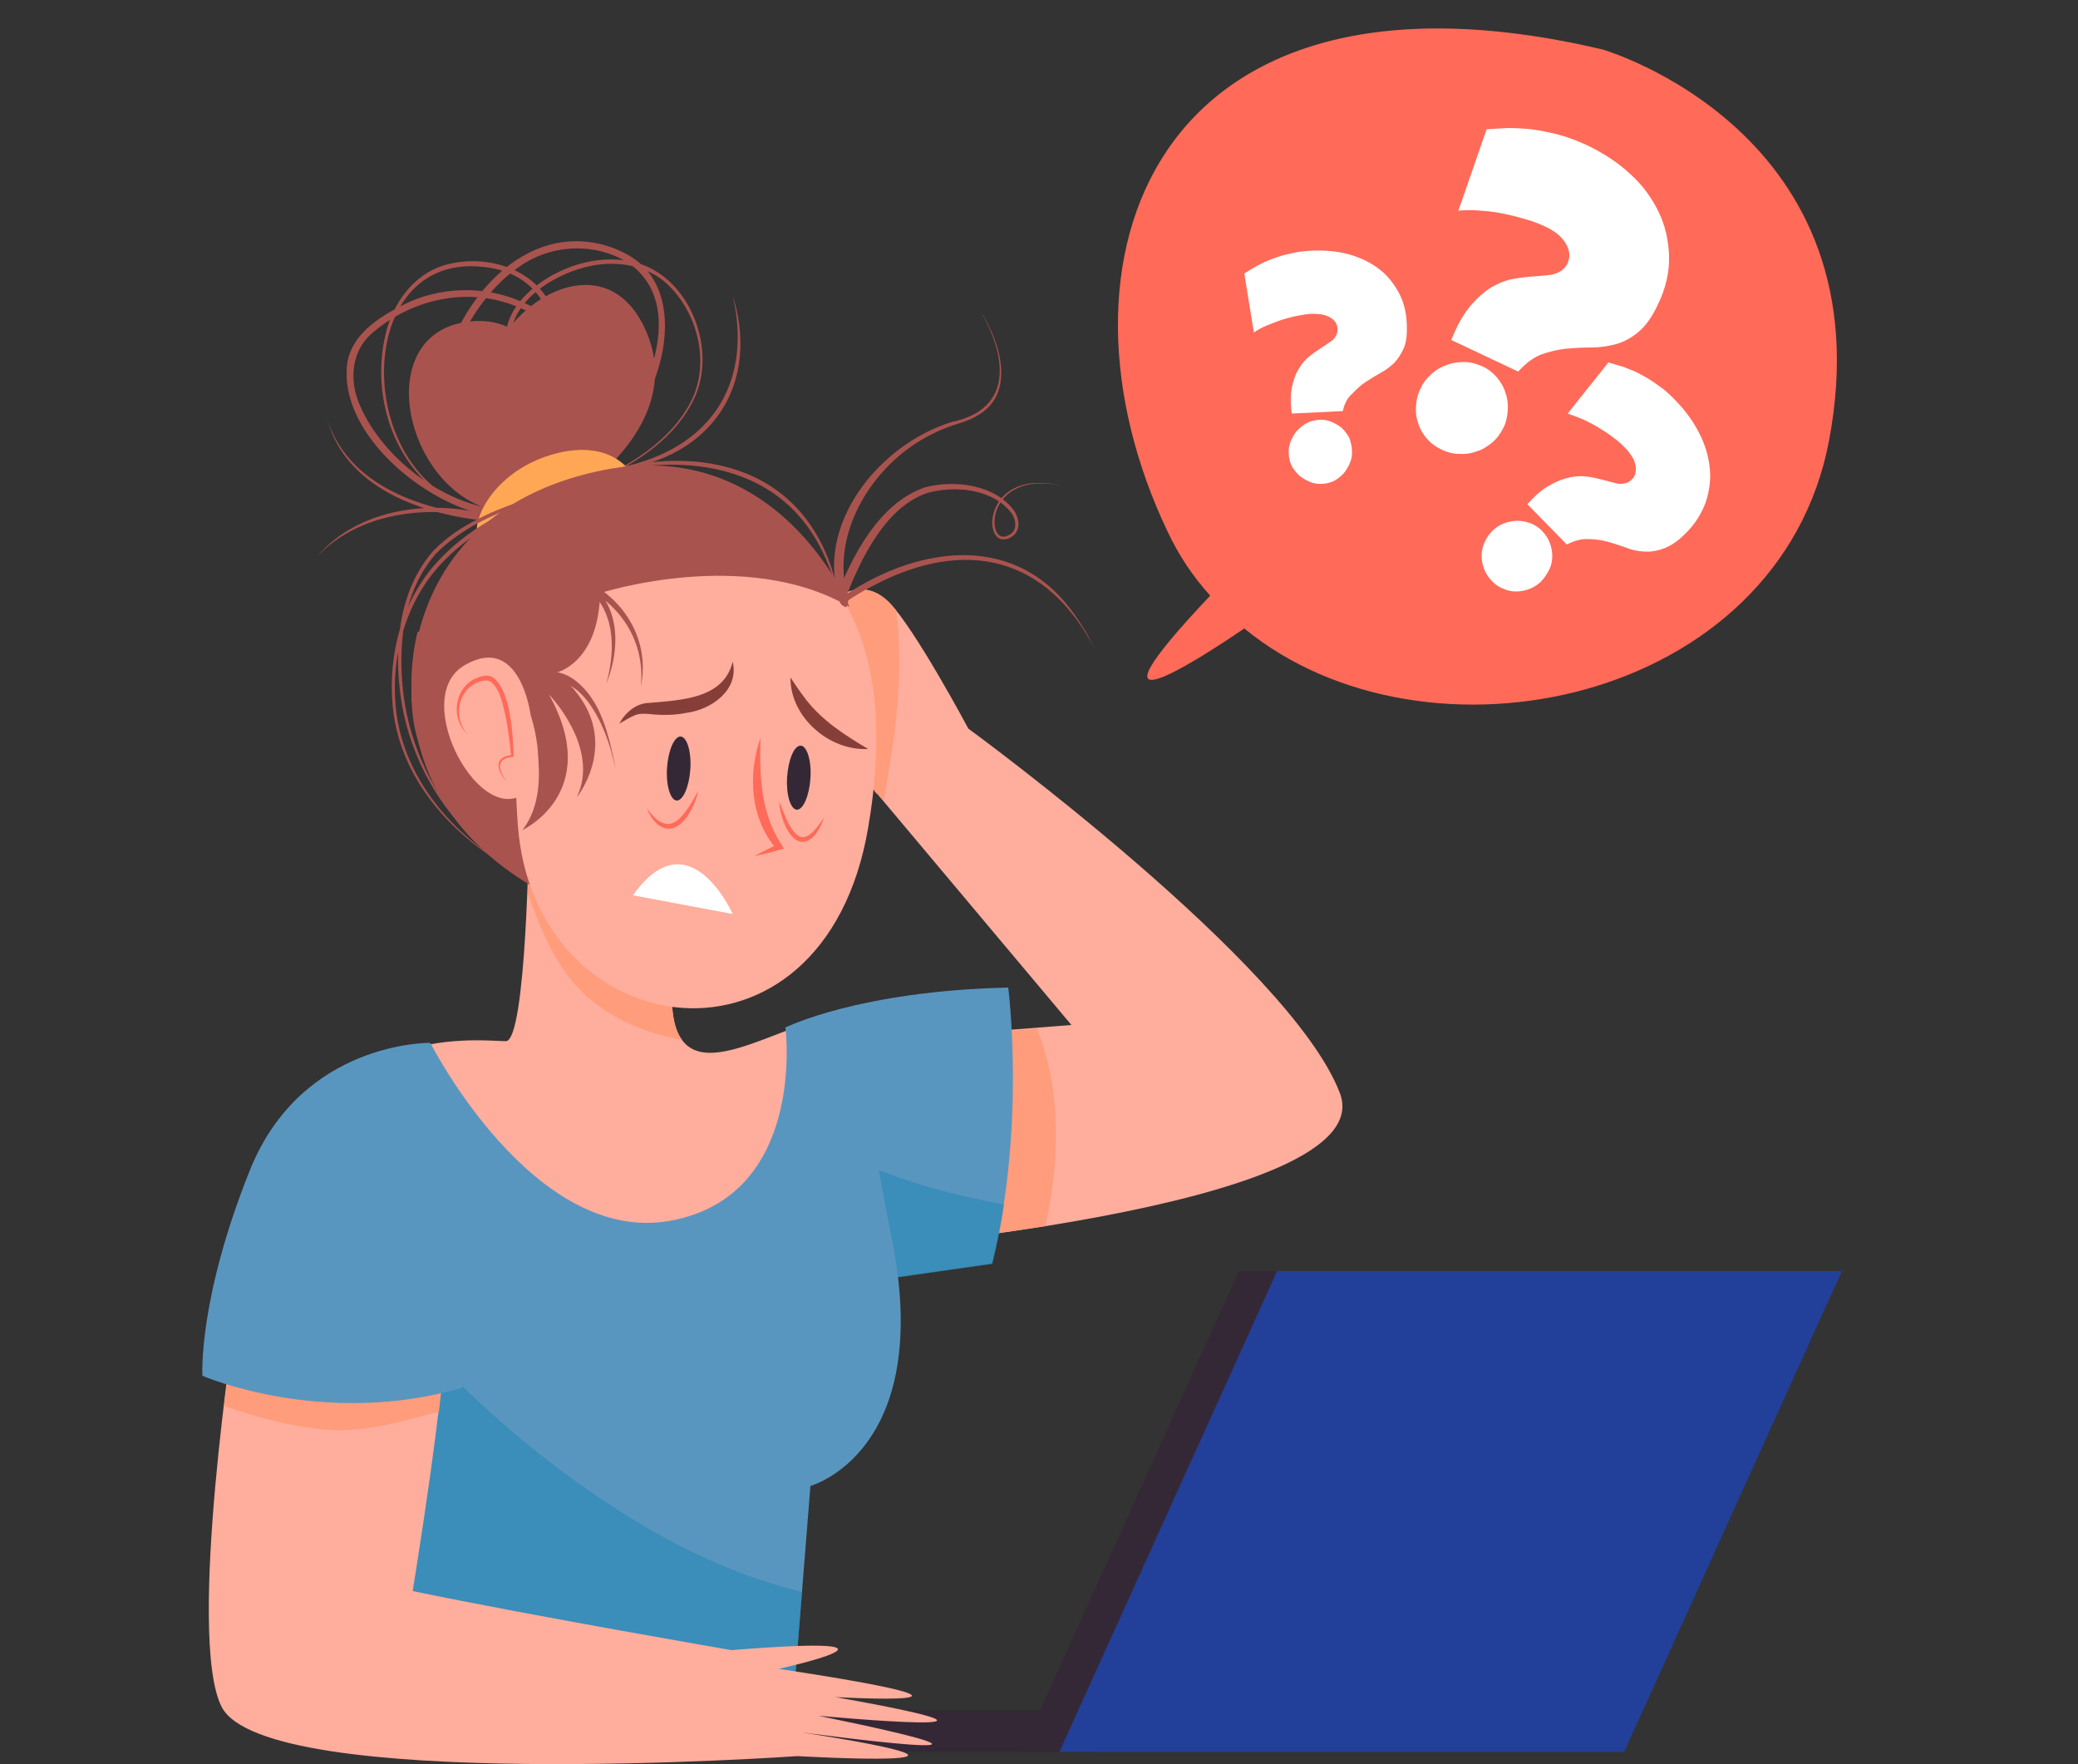 <?xml version="1.0" encoding="utf-8"?>
<!-- Generator: Adobe Illustrator 26.3.0, SVG Export Plug-In . SVG Version: 6.00 Build 0)  -->
<svg version="1.1" id="Layer_1" xmlns="http://www.w3.org/2000/svg" xmlns:xlink="http://www.w3.org/1999/xlink" x="0px" y="0px"
	 viewBox="0 0 500 424.4" style="enable-background:new 0 0 500 424.4;" xml:space="preserve">
<rect x="0" y="0" width="500" height="424.4" fill="#333333" stroke="none"/>
<style type="text/css">
	.st0{fill:#FFAD9D;}
	.st1{fill:#FF9C7B;}
	.st2{fill:#5996BF;}
	.st3{opacity:0.5;fill:#1D86B4;}
	.st4{fill:#352836;}
	.st5{fill:#223F99;}
	.st6{fill:#A9534F;}
	.st7{fill:#FFA755;}
	.st8{fill:#FF6A59;}
	.st9{fill:#853F38;}
	.st10{fill:#FFFFFF;}
</style>
<g>
	<g>
		<g>
			<g>
				<g>
					<path class="st0" d="M200.4,251.1l57.4-4.5L211.1,191c0,0-1.7-0.6-2.8-8.4c-0.5-3.3-5.1-35.4-5.1-35.4l-1.7-3.4
						c0,0,6.2-5.1,12.4,1.1c6.2,6.2,19.1,30.4,19.1,30.4s77.6,56.6,89.4,87.7c10.7,28.1-123.2,38.3-123.2,38.3l3.9-50"/>
					<g>
						<path class="st1" d="M203.2,251.1l46.3-3.6c5.8,14.3,5.6,31.9,2,47.5c-27.7,4.3-52.2,6.1-52.2,6.1L203.2,251.1z"/>
						<path class="st1" d="M213.9,144.9c0.5,0.5,1.1,1.2,1.7,1.9c1.6,12.5,0.5,25.4-1.6,37.7c-0.4,2.6-0.9,5.4-1.4,8.2l-1.5-1.7
							c0,0-1.7-0.6-2.8-8.4c-0.5-3.3-5.1-35.4-5.1-35.4l-1.7-3.4C201.6,143.7,207.7,138.7,213.9,144.9z"/>
					</g>
				</g>
				<g>
					<path class="st2" d="M201,309.4c3,0-12-62.2-12-62.2s17.6-8.8,53.6-9.6c0,0,4.3,33.4-3.9,66.4L201,309.4z"/>
					<path class="st3" d="M195.3,274.5c3.9,1.7,7.8,3.5,11.7,5.2c8.1,3.5,16.4,6.1,25,8.1c3.2,0.7,6.4,1.4,9.6,2
						c-0.7,4.7-1.6,9.5-2.8,14.3l-37.7,5.4C202.6,309.4,199,291.2,195.3,274.5z"/>
				</g>
			</g>
			<g>
				<g>
					<path class="st0" d="M197,331.7c2-28.8,1.1-57.8,0.8-86.7c-17.8,5-40,21.6-35.6-13.6c5.1-41-34.9-32.1-34.9-32.1
						s-0.6,51.2-5.6,51.2c-5.1,0-44.4-5.1-47.8,34.3C70.8,320.7,168.5,361.7,197,331.7z"/>
					<path class="st1" d="M164.1,250.2c-8.4-1.6-16.4-4.7-22.9-10.5c-7.6-6.8-10.9-15.8-14.2-24.8c0.3-8.6,0.4-15.4,0.4-15.4
						s39.9-9,34.9,32.1C161,241.3,161.8,247.1,164.1,250.2z"/>
				</g>
				<g>
					<path class="st2" d="M189,247.2c0,0,5.2,40.5-27.7,46.5c-33,6-57.7-42.7-57.7-42.7s-36.7,6-35.2,44.2
						c1.5,38.2,11.2,117,11.2,117l111.7-8.2l3.7-46.5c0,0,30-8.2,19.5-60c-10.5-51.7-5.2-56.2-5.2-56.2L189,247.2z"/>
					<path class="st3" d="M81,299.1c5.7,8.1,12.4,15.8,19.1,23c13.5,14.6,28.5,27.9,45.1,38.9c15,10,30.5,17.8,47.8,22l-1.7,20.8
						l-111.7,8.2c0,0-9.7-78.7-11.2-117c-0.2-5.1,0.3-9.6,1.3-13.6C73.8,287.1,77,293.4,81,299.1z"/>
				</g>
			</g>
			<g>
				<g>
					<polygon class="st4" points="381.6,421.5 245.7,421.5 298.1,305.8 434,305.8 					"/>
					<rect x="169.9" y="411.4" class="st4" width="94.6" height="10.1"/>
					<polygon class="st5" points="390.8,421.5 254.9,421.5 307.3,305.8 443.2,305.8 					"/>
				</g>
				<g>
					<g>
						<path class="st0" d="M56.7,316.9c0,0-11.9,76.7-3.4,93.7c10.5,20.9,138.6,11.9,138.6,11.9s59.1,3.4,1.1-5.7c0,0,67.6,9.1,4-4
							c0,0,61.3,5.7,4-4.5c0,0,49.4,2.8-13.6-6.8c0,0,38.6-8.5-11.4-4.5c0,0-46.6-8-76.7-14.2c0,0,8.5-52.2,7.4-60.8
							C105.5,313.5,56.7,316.9,56.7,316.9"/>
						<path class="st1" d="M100.3,341c-7.5,2-14.6,3.6-22.4,2.9c-8.3-0.8-16.3-2.9-24-5.7c1.5-12.4,2.9-21.3,2.9-21.3
							s48.8-3.4,50,5.1c0.4,2.6-0.2,9.5-1.2,17.7C103.7,340.1,102,340.5,100.3,341z"/>
					</g>
					<path class="st2" d="M111.2,333.9l-7.7-83c0,0-30.9-0.5-43.4,30.7c-12.5,31.2-11.4,49.4-11.4,49.4S77.7,343.6,111.2,333.9z"/>
				</g>
			</g>
		</g>
		<g>
			<g>
				<g>
					<g>
						<path class="st6" d="M136.3,120.3c0,0,31.2-18.4,18.1-42.8c-13.1-24.4-48.5,6.8-33.6,26.2s19-30.6-8.9-26.2
							S102.9,137,136.3,120.3z"/>
						<g>
							<path class="st6" d="M127,121.2c14.5-3.9,33.5-11.4,39.9-26c3.7-9,0.7-20.2-6.3-26.8c-4.8-4.5-11.8-5.7-18.1-4.5
								c-8.5,1.6-19.9,8.3-19.6,18c0.4,3.1,1.7,6.2,3.9,8.4c3.1,3.1,9.3,4.1,12.3,0.5c4-5.8-8.8-14.7-13.5-16.5
								c-12.1-5.6-26.1-2.7-36,5.8c-5.1,4.3-5.6,11.4-3.1,17.2c5.8,13.8,22.8,26.3,38,25.4c3.2-0.2,6.2-1.2,8.9-2.9
								c5.4-3.5,10-8.2,13.9-13.4c8.4-11,18.2-32.9,4.1-43c-8.1-5.3-19.2-4.7-26.9,1.1c-11.5,7.9-21.9,28.8-16.1,42.4
								c1.9,4.2,7,6.8,11.4,5.1c4.5-1.6,7.6-5.8,9.8-9.9c7.5-14.2,6.1-36.1-13.5-37.9c-33.4-3.6-30.9,57,3.7,58.8
								c6.6,0.4,13.1-1.2,19.2-3.6c-12,5.3-27.2,6.1-37-3.9c-9.4-9.4-12.5-24.3-8.7-37c2-6.4,6.5-12.3,13-14.5
								c9.5-3.1,21.8,0,26.3,9.5c6.1,11.8,0.7,34.6-12.3,39.8c-5.1,1.9-11-1-13.3-5.9c-4.1-9.5-0.8-20.4,3.6-29.1
								c4.6-8.8,12.1-16.9,22-19.5c6.6-1.7,13.9-0.5,19.6,3.2c9.2,6,9,18.6,5.8,27.9c-2.1,6.4-5.4,12.3-9.4,17.6
								c-4,5.3-8.8,10.1-14.4,13.8c-5.8,3.7-13.3,3.9-19.7,2c-14.2-3.9-32.7-19.5-31-35.5c0.9-7.2,7.5-11.4,13.4-14.4
								c9-4.6,20.1-4.8,29.3-0.5c5.6,2.3,18.8,11.7,14,18.7c-3.6,4.3-10.6,3.2-14.2-0.4c-2.5-2.4-3.9-5.7-4.3-9.2
								c-0.4-7.1,5.5-12.6,11.2-15.8c5.9-3.2,12.8-4.7,19.4-3.2c13.3,3,20.2,20.3,15,32.3C160.8,110.1,141.7,117.5,127,121.2
								L127,121.2z"/>
						</g>
						<g>
							<path class="st6" d="M176.3,71.1c5.8,18.5-2.2,35.1-21,40.6c-5.5,1.7-11.2,2.4-16.8,2.6c5.6-0.7,11.2-1.6,16.6-3.4
								C173.4,104.8,180.6,89.5,176.3,71.1L176.3,71.1z"/>
						</g>
						<g>
							<path class="st6" d="M76.2,134c8.5-10.1,23-13.2,35.6-11.3c2.9,0.3,6,1.1,8.8,1.8c0,0-0.2,1.1-0.2,1.1
								c-16.3-1-36.7-7-41.6-24.5c5.6,17,25.5,22.5,41.6,23.4c0,0-0.2,1.1-0.2,1.1c-1.9-0.5-3.8-0.9-5.7-1.4
								c-1.7-0.2-4.1-0.7-5.8-0.8C97.1,122.3,84.3,125.3,76.2,134L76.2,134z"/>
						</g>
					</g>
					<path class="st7" d="M151.5,113.3c0,0-4.8-7.7-18.1-4.1c-13.4,3.6-20.4,15-18.4,21.1C117,136.5,151.5,113.3,151.5,113.3z"/>
				</g>
				<g>
					<g>
						<path class="st6" d="M100.5,152c0,0-12,40.9,31.5,63.4l-8.6-61.9L100.5,152z"/>
						<path class="st0" d="M172.8,124.9c0,0,48.3,2.9,36.1,74.2c-10.7,63-80.4,52.9-84.3-0.6C120.6,143.9,139.9,123.7,172.8,124.9z"
							/>
					</g>
					<g>
						<g>
							<path class="st6" d="M204.4,146c0,0-17.1-42.2-60.7-32.6c-51,11.2-46.5,60.4-42.4,66c4.1,5.6,26.6-5.2,26.6-5.2
								s5.2,16.1-2.2,25.5c0,0,19.5-9,6.4-32.6c0,0,12.4,12.7,6.7,24.7c0,0,12.7-15.7-4.9-30c0,0,10.1-2.2,10.5-19.1
								C144.4,142.7,179.3,131.4,204.4,146z"/>
							<g>
								<g>
									<path class="st6" d="M201.7,144.3c17.6-12.5,41.5-16.9,56,2.4c1.3,1.7,2.7,3.9,3.8,5.7c0.7,1.3,1.4,2.7,2.1,4.1
										c-11.6-22.7-31.3-27.2-53.3-15.7c-2.7,1.4-5.3,2.9-7.7,4.7L201.7,144.3L201.7,144.3z"/>
								</g>
								<g>
									<path class="st6" d="M201,144.2c3.9-10.3,10.4-23,21.4-26.9c7.2-2,17.2-0.7,21.7,5.7c1.1,1.7,1.5,4.3-0.2,5.8
										c-1.2,1.1-3.3,1.5-4.3,0c-1.4-2.1-0.9-5,0.2-7.2c1.8-3.6,5.9-5.4,9.8-5.4c1.9-0.1,3.9,0.2,5.7,0.6c-3.7-0.7-7.8-0.9-11.2,1
										c-3.3,1.7-5.5,5.8-4.6,9.4c0.2,0.9,0.8,1.7,1.6,1.9c0.8,0.1,1.7-0.3,2.3-0.8c1.4-1.2,1-3.4,0-4.8c-4.5-6-13.9-6.8-20.6-4.8
										c-7.1,2.6-11.8,9.4-15.2,15.8c-1.7,3.4-3.3,6.9-4.4,10.4C203.2,144.9,201,144.2,201,144.2L201,144.2z"/>
								</g>
								<g>
									<path class="st6" d="M235.9,74.8c4.8,7.4,8.8,20.2-1.1,25.4c-1.7,1-3.6,1.5-5.4,2.1c-3.6,1.2-6.9,2.9-10,5
										c-11.2,7.8-19.1,22.1-15.6,35.8c0.2,0.9,0.6,1.7-0.2,3c-0.7-0.2-1.1-0.6-1.4-1c-6.6-18.7,9.4-38.3,26.9-43.6
										C244.1,98.3,242.1,85.4,235.9,74.8L235.9,74.8z"/>
								</g>
								<g>
									<path class="st6" d="M128.8,162.1c3-1.1,6.3-0.6,8.9,1.1c7.1,4.9,8.8,14,10.5,21.9c-0.4-1.4-1.1-4.5-1.6-5.9
										c-2.2-6.9-7.8-18.1-16.5-14.7C130,164.5,128.8,162.1,128.8,162.1L128.8,162.1z"/>
								</g>
								<g>
									<path class="st6" d="M145.9,164.4c2.7-9.4,1.9-21.3-8.9-24.8c0,0,0.5-1.4,0.5-1.4c11.4,3.9,19.2,14.7,16.7,27
										c1.2-11.9-6.1-21.6-17.1-25.5c0,0,0.5-1.4,0.5-1.4C149,142,149.9,154.7,145.9,164.4L145.9,164.4z"/>
								</g>
								<g>
									<path class="st6" d="M128.2,211.6c-16.8-7.5-31.9-22.6-33.7-41.6c-1.2-12.4,2.2-25.6,10.8-34.9
										c8.5-9.3,20.5-14.7,32.5-17.7c6.1-1.5,12.2-2.5,18.5-2.8c0,0,0,1.1,0,1.1c-16.7,1.4-39.2,5.2-51.4,17.5
										c-8.2,9.3-9.3,22.9-7.7,34.8C99.9,186.5,111.4,203.5,128.2,211.6L128.2,211.6z M128.2,211.6c-17-8-28.9-24.9-31.7-43.4
										c-1.8-12.1-0.7-26,7.7-35.6c4.4-4.6,10-7.6,15.7-10c11.6-4.6,23.9-6.9,36.4-7.9c0,0,0,1.1,0,1.1
										c-18.1,1.1-37.6,6.4-50.3,20c-8.4,9.1-11.9,21.9-10.8,34.1C96.9,188.8,111.7,204,128.2,211.6L128.2,211.6z"/>
								</g>
								<g>
									<path class="st6" d="M139.9,115.3c23.6-8.9,51-5.6,60.1,21.1c0.9,2.7,1.6,5.7,2.2,8.5c-0.9-3.1-1.8-6.5-3.1-9.5
										C189,110.5,162.8,108.2,139.9,115.3L139.9,115.3z"/>
								</g>
							</g>
						</g>
						<path class="st0" d="M127.7,172.1c0,0-2.5-20-16-12c-13.5,8,4.5,40.7,15.4,30C132.1,185.3,127.7,172.1,127.7,172.1z"/>
					</g>
				</g>
			</g>
			<g>
				<g>
					<path class="st8" d="M183,177.5c-0.3,8.9,0,18.2,5.1,25.8c0,0,0.5,0.9,0.5,0.9l-0.8,0.2c-2.1,0.6-4.1,1.1-6.3,1.6
						c1.9-1.1,3.8-2,5.7-2.9l-0.3,1.2C180.5,197.1,179.9,186.2,183,177.5L183,177.5z"/>
				</g>
				<g>
					<path class="st9" d="M176.3,159.2c1.6,6.8-5.1,11.5-11.1,12.3c-2.9,0.6-6,0.6-8.8,0.3c-1.4-0.1-2.5-0.2-3.7,0.3
						c-1.2,0.5-2.4,1.3-3.7,2c1.5-2.7,4.1-5,7.4-5C163.8,168.4,174.1,168.2,176.3,159.2L176.3,159.2z"/>
				</g>
				<g>
					<path class="st9" d="M208.9,180.2c-9.4,0.5-18.8-7.7-18.7-17.2c1.3,2,2.5,3.7,3.8,5.4C197.9,173.4,203.3,176.9,208.9,180.2
						L208.9,180.2z"/>
				</g>
				<path class="st10" d="M176.3,219.9c0,0-10.5-23.6-24-4.5L176.3,219.9z"/>
				<path class="st4" d="M189.4,186.9c-0.3,4.2,0.8,7.8,2.3,7.9c1.5,0.1,3-3.2,3.3-7.5c0.3-4.2-0.8-7.8-2.3-7.9
					C191.1,179.3,189.7,182.7,189.4,186.9z"/>
				<path class="st4" d="M160.5,184.7c-0.3,4.2,0.8,7.8,2.3,7.9c1.5,0.1,3-3.2,3.3-7.5c0.3-4.2-0.8-7.8-2.3-7.9
					C162.3,177.1,160.8,180.4,160.5,184.7z"/>
				<g>
					<path class="st8" d="M168,190.3c-0.8,4-4.7,11.8-9.7,8.1c-1.3-1.1-2.1-2.5-2.7-4C161.3,202.5,164.7,196.1,168,190.3L168,190.3z
						"/>
				</g>
				<g>
					<path class="st8" d="M187.5,192.9c1.1,2.4,3,9,6.1,8.5c2.1-0.7,3.4-3,4.7-4.7c-0.6,1.5-1.2,3-2.3,4.3
						C191.1,206.2,187.6,197,187.5,192.9L187.5,192.9z"/>
				</g>
				<g>
					<path class="st8" d="M121.9,188c-1.9-2-3.4-5.4,0.4-6.2c0,0,1.1-0.2,1.1-0.2S123,182,123,182c-0.3-3.2-0.7-6.4-1.3-9.5
						c-0.7-2.8-1.2-6.4-3.5-8.4c-1.1-0.8-2.8-0.2-4,0.4c-4.3,2.4-4.9,8.5-1.8,12.1c-3.8-3.6-3.2-10.3,1.3-13
						c1.5-0.8,3.6-1.6,5.1-0.5c4.2,3.6,4.6,13.7,4.8,19c0,0-0.3,0-0.3,0C119.1,182.5,120,185.4,121.9,188L121.9,188z"/>
				</g>
			</g>
		</g>
	</g>
	<g>
		<path class="st8" d="M280.9,127.8c-30.6-64.1-4.5-141.6,104.7-115.9c0,0,68.5,19.8,54.5,94.1c-12,63.3-97,81.1-140.7,45.2
			c-11.5,7.8-41.3,27.1-8.2-7.9C287.1,138.8,283.6,133.6,280.9,127.8z"/>
		<g>
			<g>
				<path class="st10" d="M365.3,89.4l-16.1-7.6c1.4-3.5,2.9-6.2,4.6-8.2c1.7-2,3.4-3.5,5.1-4.5c1.7-1,3.5-1.7,5.2-2
					c1.7-0.3,3.4-0.5,4.9-0.6c1.5-0.1,2.9-0.2,4.2-0.4c1.2-0.2,2.3-0.7,3.1-1.5c0.5-0.5,0.9-1.1,1.1-1.9c0.3-0.8,0.3-1.7,0-2.6
					c-0.2-0.9-0.8-1.9-1.7-2.9c-0.9-1-2.2-1.9-3.9-2.7c-1.1-0.5-2.5-1.1-4.2-1.6c-1.7-0.5-3.5-1-5.4-1.4c-1.9-0.4-3.9-0.7-5.8-0.8
					c-2-0.2-3.8-0.2-5.5,0l6.8-19.6c1.5-0.1,3.2-0.2,5-0.3c1.8,0,3.8,0.1,5.8,0.3c2.1,0.3,4.2,0.7,6.5,1.3c2.3,0.6,4.6,1.5,7,2.6
					c3.9,1.9,7.3,4.1,10.3,6.9c3,2.7,5.2,5.8,6.8,9.1c1.6,3.3,2.4,6.9,2.5,10.7c0.1,3.8-0.8,7.7-2.7,11.6c-1.4,3-3,5.2-4.7,6.6
					c-1.7,1.4-3.5,2.4-5.4,2.9c-1.9,0.5-3.8,0.8-5.9,0.8c-2,0-4,0.1-6.1,0.3c-2,0.2-4,0.7-6,1.4C369,86,367.1,87.4,365.3,89.4z
					 M361.7,103c-0.7,1.4-1.6,2.6-2.7,3.5c-1.1,0.9-2.3,1.7-3.7,2.1c-1.3,0.5-2.7,0.7-4.2,0.6c-1.5,0-2.9-0.4-4.2-1
					c-1.4-0.7-2.6-1.5-3.5-2.6c-1-1.1-1.7-2.3-2.1-3.6c-0.5-1.3-0.7-2.7-0.6-4.2c0.1-1.5,0.4-2.9,1.1-4.3c0.6-1.4,1.5-2.5,2.6-3.5
					c1.1-1,2.3-1.7,3.7-2.2c1.3-0.5,2.7-0.7,4.2-0.7c1.5,0,2.9,0.4,4.3,1c1.4,0.6,2.5,1.5,3.5,2.6c0.9,1.1,1.7,2.3,2.1,3.7
					c0.5,1.3,0.7,2.7,0.6,4.2C362.7,100.2,362.4,101.7,361.7,103z"/>
			</g>
			<g>
				<path class="st10" d="M377,131l-9.5-9.7c1.9-2.1,3.7-3.7,5.5-4.6c1.7-1,3.4-1.6,4.9-1.9c1.5-0.3,2.9-0.3,4.3-0.1
					c1.3,0.2,2.6,0.5,3.7,0.8c1.1,0.3,2.2,0.6,3.1,0.8c0.9,0.2,1.8,0.1,2.6-0.2c0.5-0.2,0.9-0.6,1.3-1c0.4-0.5,0.6-1.1,0.7-1.8
					c0.1-0.7-0.1-1.6-0.4-2.5c-0.4-0.9-1.1-1.9-2.1-3c-0.7-0.7-1.5-1.5-2.6-2.3c-1-0.8-2.2-1.6-3.5-2.4c-1.3-0.8-2.6-1.5-3.9-2.1
					c-1.4-0.6-2.7-1.1-3.9-1.5L387,87.2c1.1,0.3,2.3,0.7,3.7,1.1c1.3,0.5,2.7,1,4.1,1.8c1.4,0.7,2.8,1.6,4.3,2.7
					c1.5,1,2.9,2.3,4.3,3.8c2.3,2.4,4.1,4.9,5.5,7.7c1.4,2.7,2.2,5.5,2.5,8.3c0.3,2.8-0.1,5.6-1,8.3c-1,2.7-2.6,5.3-5,7.6
					c-1.8,1.8-3.5,2.9-5.2,3.5c-1.6,0.6-3.2,0.8-4.7,0.7c-1.5-0.1-3-0.4-4.4-1c-1.5-0.5-2.9-1-4.4-1.4c-1.5-0.4-3-0.6-4.6-0.6
					C380.5,129.6,378.8,130.1,377,131z M370.8,139.9c-0.8,0.8-1.8,1.4-2.8,1.8c-1,0.4-2.1,0.6-3.2,0.6c-1.1,0-2.1-0.2-3.2-0.7
					c-1-0.4-1.9-1-2.7-1.9c-0.8-0.8-1.4-1.8-1.8-2.8c-0.4-1-0.6-2.1-0.6-3.2c0-1.1,0.2-2.1,0.7-3.2c0.4-1,1.1-2,1.9-2.8
					c0.8-0.8,1.8-1.4,2.8-1.8c1.1-0.4,2.1-0.6,3.2-0.6c1.1,0,2.1,0.2,3.2,0.6c1,0.4,2,1,2.8,1.9c0.8,0.8,1.4,1.8,1.8,2.8
					c0.4,1,0.6,2.1,0.6,3.2c0,1.1-0.2,2.1-0.7,3.2C372.2,138.1,371.6,139.1,370.8,139.9z"/>
			</g>
			<g>
				<path class="st10" d="M323.1,98.9l-12.3,0.6c-0.3-2.6-0.3-4.7,0.1-6.5c0.4-1.8,0.9-3.2,1.7-4.4c0.7-1.2,1.6-2.2,2.5-2.9
					c1-0.8,1.9-1.4,2.8-2c0.9-0.6,1.7-1.1,2.4-1.6c0.7-0.5,1.2-1.2,1.4-1.9c0.1-0.4,0.2-1,0.1-1.5c-0.1-0.6-0.4-1.1-0.8-1.6
					c-0.5-0.5-1.1-0.9-2-1.2c-0.9-0.3-2-0.4-3.3-0.4c-0.9,0-1.9,0.2-3.1,0.4c-1.2,0.2-2.4,0.5-3.7,0.9c-1.3,0.4-2.6,0.9-3.8,1.4
					c-1.3,0.5-2.4,1.1-3.4,1.8l-2.3-14.2c0.9-0.6,1.9-1.2,3-1.8c1.1-0.6,2.3-1.2,3.7-1.7c1.3-0.5,2.8-1,4.4-1.3
					c1.6-0.4,3.3-0.6,5.2-0.7c3-0.1,5.8,0.1,8.5,0.8c2.7,0.7,5.1,1.8,7.2,3.3c2.1,1.5,3.7,3.4,5,5.7c1.3,2.3,2,4.9,2.1,8
					c0.1,2.3-0.1,4.2-0.7,5.6c-0.6,1.4-1.4,2.6-2.3,3.6c-1,0.9-2.1,1.8-3.3,2.4c-1.2,0.7-2.4,1.4-3.6,2.2c-1.2,0.8-2.2,1.7-3.2,2.8
					C324.2,95.7,323.5,97.1,323.1,98.9z M325.3,108.4c0.1,1.1-0.1,2.1-0.5,3c-0.4,0.9-0.9,1.8-1.5,2.5c-0.7,0.7-1.4,1.3-2.3,1.8
					c-0.9,0.4-1.9,0.7-2.9,0.7c-1.1,0.1-2.1-0.1-3-0.5c-0.9-0.4-1.8-0.9-2.5-1.5c-0.7-0.7-1.3-1.4-1.8-2.3c-0.4-0.9-0.7-1.9-0.7-3
					c-0.1-1,0.1-2.1,0.5-3c0.4-1,0.9-1.8,1.5-2.5c0.7-0.7,1.4-1.3,2.3-1.8c0.9-0.5,1.9-0.7,3-0.8c1-0.1,2,0.1,3,0.5
					c0.9,0.4,1.8,0.9,2.5,1.5c0.7,0.7,1.3,1.5,1.8,2.4C325,106.4,325.3,107.4,325.3,108.4z"/>
			</g>
		</g>
	</g>
</g>
</svg>
